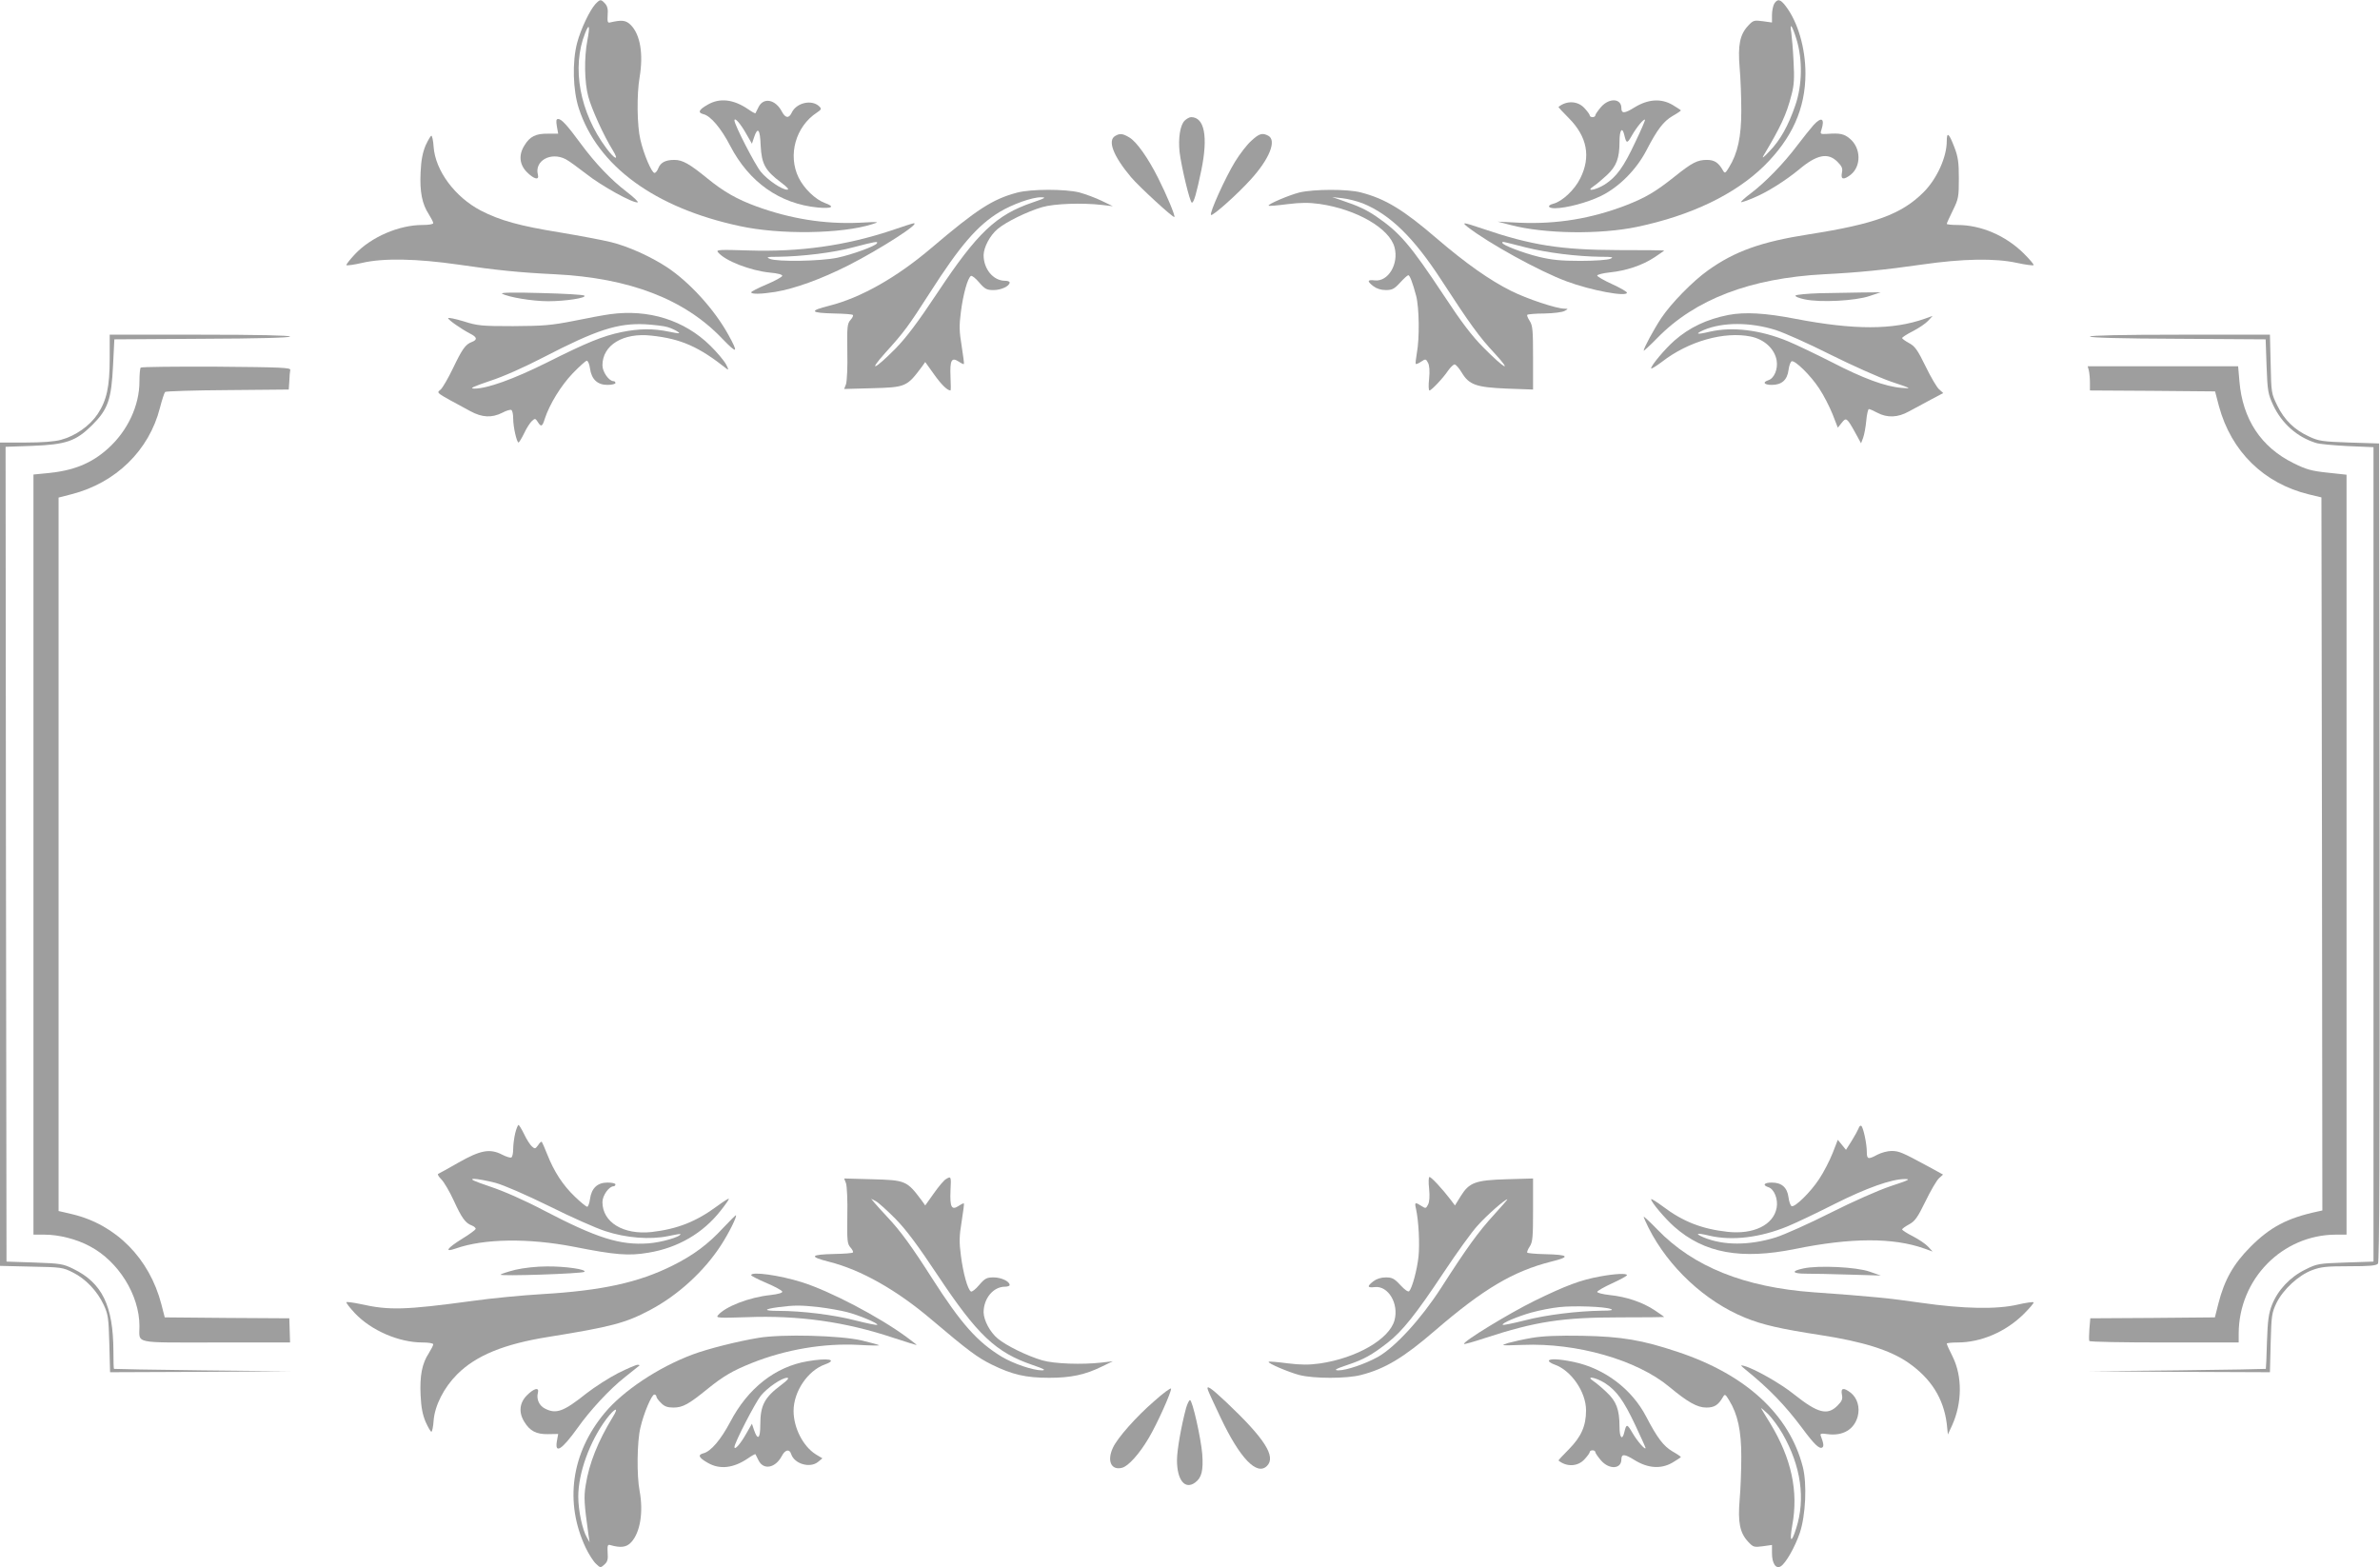 <?xml version="1.0" standalone="no"?>
<!DOCTYPE svg PUBLIC "-//W3C//DTD SVG 20010904//EN"
 "http://www.w3.org/TR/2001/REC-SVG-20010904/DTD/svg10.dtd">
<svg version="1.0" xmlns="http://www.w3.org/2000/svg"
 width="1280pt" height="843pt" viewBox="0 0 1280 843"
 preserveAspectRatio="xMidYMid meet">
<g transform="translate(0,843) scale(0.1,-0.1)"
fill="#9e9e9e" stroke="none">
<path d="M3202 8408 c-30 -33 -78 -133 -98 -208 -27 -102 -23 -255 9 -353 101
-310 408 -535 866 -633 216 -47 547 -42 711 10 43 13 40 14 -71 8 -184 -8
-367 21 -551 88 -104 38 -176 79 -263 150 -97 79 -134 100 -178 100 -48 0 -75
-14 -87 -46 -5 -13 -14 -24 -20 -24 -15 0 -58 100 -76 179 -18 75 -20 244 -4
336 21 126 3 229 -47 280 -27 27 -48 29 -113 14 -12 -3 -14 5 -12 39 3 31 -1
49 -14 63 -22 24 -26 24 -52 -3z m-43 -195 c-18 -94 -16 -225 5 -303 18 -67
84 -212 131 -287 37 -60 13 -53 -34 10 -143 192 -188 434 -114 619 22 56 27
39 12 -39z"/>
<path d="M9542 8410 c-6 -11 -12 -38 -12 -60 l0 -41 -50 7 c-46 6 -51 5 -78
-24 -45 -48 -56 -105 -46 -225 5 -56 9 -160 9 -232 0 -140 -19 -229 -66 -305
-20 -33 -23 -34 -33 -16 -24 42 -46 56 -86 56 -51 0 -79 -14 -174 -90 -103
-82 -156 -113 -261 -154 -187 -72 -372 -102 -569 -94 l-121 6 69 -18 c182 -48
481 -52 681 -10 290 61 525 174 682 327 151 149 223 309 223 498 0 137 -41
277 -106 362 -29 38 -44 41 -62 13z m120 -192 c33 -108 31 -245 -6 -353 -38
-111 -82 -190 -140 -249 -32 -34 -42 -41 -31 -22 92 154 123 220 150 326 14
52 16 89 11 180 -3 63 -9 132 -12 153 -10 60 4 43 28 -35z"/>
<path d="M3806 7867 c-48 -27 -55 -43 -23 -51 39 -9 96 -77 144 -170 102 -196
266 -312 471 -332 77 -7 95 4 39 24 -52 19 -113 78 -142 137 -59 121 -16 275
99 350 23 15 25 20 13 32 -40 40 -124 21 -149 -33 -15 -32 -34 -30 -53 6 -34
65 -98 78 -125 25 -8 -16 -16 -32 -17 -34 -2 -2 -20 8 -40 22 -78 53 -152 62
-217 24z m207 -156 l31 -54 11 33 c20 61 33 46 36 -43 5 -99 24 -134 109 -198
36 -27 46 -39 33 -39 -28 0 -105 52 -141 96 -31 37 -142 253 -142 276 0 20 32
-16 63 -71z"/>
<path d="M8611 7855 c-17 -20 -31 -40 -31 -45 0 -6 -7 -10 -15 -10 -8 0 -15 4
-15 9 0 5 -13 23 -29 40 -36 39 -96 41 -139 6 -2 -1 24 -29 56 -61 98 -99 119
-207 61 -323 -31 -63 -98 -125 -146 -137 -34 -9 -28 -24 10 -24 62 1 173 30
247 66 98 48 190 141 244 244 59 114 92 157 141 186 25 14 45 28 45 30 0 2
-20 15 -45 30 -62 36 -132 31 -205 -14 -53 -33 -70 -34 -70 -3 0 52 -65 56
-109 6z m184 -189 c-63 -135 -101 -187 -164 -228 -50 -31 -107 -41 -61 -10 14
9 46 36 71 59 53 49 69 92 69 182 0 63 15 82 26 34 11 -46 15 -47 41 -1 25 44
64 91 70 84 2 -2 -21 -56 -52 -120z"/>
<path d="M6371 7781 c-24 -24 -35 -94 -27 -169 10 -82 56 -272 66 -272 11 0
25 50 51 175 37 180 17 285 -55 285 -9 0 -25 -9 -35 -19z"/>
<path d="M2995 7750 l7 -39 -56 0 c-64 1 -97 -15 -126 -64 -32 -51 -26 -103
14 -143 38 -38 67 -45 59 -14 -20 75 69 125 149 84 16 -8 67 -45 112 -80 79
-63 254 -160 276 -152 5 1 -21 27 -59 56 -83 63 -171 155 -248 260 -73 99
-103 132 -121 132 -11 0 -12 -9 -7 -40z"/>
<path d="M9754 7758 c-16 -18 -56 -68 -88 -110 -71 -95 -172 -199 -249 -257
-32 -24 -56 -46 -53 -48 2 -2 32 8 67 23 73 30 171 92 244 152 96 81 156 93
207 42 25 -25 29 -36 24 -60 -7 -36 9 -39 47 -10 58 46 56 144 -4 194 -31 26
-52 31 -122 26 -37 -2 -39 -1 -31 22 19 61 1 72 -42 26z"/>
<path d="M5998 7699 c-43 -24 -11 -108 85 -222 44 -52 227 -220 233 -214 6 5
-42 120 -88 211 -54 107 -114 192 -153 216 -36 22 -52 24 -77 9z"/>
<path d="M6730 7673 c-23 -20 -62 -71 -88 -113 -52 -85 -139 -277 -129 -286 8
-8 143 112 214 191 101 111 140 210 94 235 -32 17 -49 12 -91 -27z"/>
<path d="M10470 7671 c0 -86 -53 -203 -125 -275 -118 -118 -263 -171 -615
-226 -257 -40 -400 -91 -544 -194 -83 -59 -198 -177 -251 -256 -41 -62 -95
-162 -95 -176 0 -3 33 27 73 68 204 209 501 322 897 343 181 9 331 24 525 52
222 32 394 35 513 9 46 -10 86 -15 89 -12 3 3 -21 31 -53 63 -97 96 -230 153
-356 153 -32 0 -58 3 -58 6 0 4 15 36 33 73 30 61 32 72 32 171 0 86 -4 116
-24 168 -29 76 -41 86 -41 33z"/>
<path d="M2289 7648 c-16 -39 -24 -78 -27 -145 -5 -105 8 -170 44 -225 13 -21
24 -42 24 -48 0 -6 -25 -10 -58 -10 -126 0 -275 -64 -363 -157 -28 -30 -49
-57 -46 -59 3 -3 41 2 84 12 115 27 295 23 518 -9 203 -30 332 -43 520 -52
401 -20 697 -134 899 -346 82 -85 89 -80 33 21 -75 136 -209 283 -330 363 -85
56 -210 113 -302 135 -44 11 -167 34 -274 52 -216 35 -322 64 -426 118 -139
73 -244 215 -253 343 -2 33 -8 59 -12 59 -4 0 -18 -24 -31 -52z"/>
<path d="M5470 7394 c-131 -35 -214 -88 -459 -296 -189 -161 -381 -269 -550
-312 -112 -28 -105 -39 27 -42 51 -1 95 -4 99 -8 3 -3 -2 -15 -13 -27 -17 -19
-19 -36 -17 -170 2 -82 -2 -160 -7 -175 l-10 -26 147 4 c185 5 190 7 272 117
l17 24 48 -67 c39 -55 71 -86 88 -86 2 0 2 33 0 73 -4 90 6 107 43 83 15 -10
28 -16 29 -14 2 2 -4 45 -12 97 -13 78 -14 110 -4 185 12 93 36 181 54 192 5
3 25 -12 44 -35 31 -36 41 -41 78 -41 40 0 86 21 86 41 0 5 -11 9 -25 9 -63 0
-115 63 -115 138 1 43 34 106 76 141 47 39 158 93 239 117 65 19 216 24 320
12 l60 -7 -60 29 c-33 16 -87 36 -120 45 -76 19 -260 19 -335 -1z m83 -53
c-196 -67 -297 -163 -509 -482 -108 -163 -171 -246 -229 -305 -111 -112 -149
-128 -55 -23 104 115 123 141 240 323 163 255 257 364 376 436 70 42 176 80
224 79 29 0 21 -5 -47 -28z"/>
<path d="M6989 7395 c-56 -14 -173 -64 -166 -71 2 -3 47 1 101 8 73 9 115 9
174 1 198 -29 375 -131 402 -233 24 -89 -34 -186 -106 -178 -41 5 -43 -4 -8
-31 17 -13 41 -21 67 -21 34 0 46 6 77 40 20 22 40 40 44 40 8 0 23 -39 42
-110 17 -64 19 -230 4 -309 -5 -30 -8 -56 -6 -58 2 -3 16 3 29 12 24 16 26 15
37 -6 8 -15 10 -44 6 -86 -4 -34 -3 -63 2 -63 10 0 73 66 101 108 12 17 28 32
34 32 7 0 24 -20 38 -43 40 -67 78 -80 244 -87 l140 -5 0 170 c0 149 -2 174
-18 199 -10 15 -16 30 -13 33 3 3 45 7 93 7 49 1 97 7 108 14 20 11 20 11 -1
12 -44 0 -202 53 -286 95 -115 57 -245 149 -398 280 -181 156 -279 216 -411
250 -71 19 -253 18 -330 0z m341 -59 c146 -60 272 -182 421 -411 154 -237 206
-309 288 -396 98 -107 53 -83 -59 30 -63 63 -120 138 -214 281 -181 273 -237
339 -366 427 -50 34 -96 56 -180 84 l-55 19 54 -6 c30 -3 80 -16 111 -28z"/>
<path d="M4789 7189 c-242 -80 -489 -115 -762 -106 -158 5 -177 4 -166 -9 38
-47 173 -99 279 -110 45 -4 69 -11 67 -18 -2 -6 -40 -27 -85 -46 -45 -19 -82
-38 -82 -42 0 -11 53 -10 129 2 107 18 245 68 394 143 171 87 395 231 350 226
-4 0 -60 -18 -124 -40z m-73 -68 c-10 -15 -129 -59 -212 -77 -91 -19 -324 -23
-364 -6 -21 9 -15 11 45 11 131 2 298 22 404 51 119 31 135 34 127 21z"/>
<path d="M7891 7211 c114 -89 388 -240 534 -294 131 -49 325 -85 325 -61 0 5
-36 26 -80 46 -44 20 -80 41 -80 46 0 5 30 13 68 17 88 9 175 38 240 81 28 19
52 35 52 37 0 1 -111 2 -247 2 -309 1 -468 26 -729 115 -104 35 -115 37 -83
11z m312 -111 c121 -30 274 -49 407 -51 63 0 71 -2 50 -11 -14 -6 -84 -11
-160 -11 -105 0 -155 5 -225 22 -85 21 -195 63 -195 75 0 8 -10 10 123 -24z"/>
<path d="M2700 6851 c32 -19 163 -41 248 -41 94 0 209 18 195 30 -4 5 -109 11
-233 14 -138 4 -219 3 -210 -3z"/>
<path d="M9785 6853 c-66 -2 -124 -8 -128 -12 -5 -5 16 -14 49 -21 84 -18 273
-8 349 18 l60 20 -105 -1 c-58 -1 -159 -3 -225 -4z"/>
<path d="M3280 6740 c-30 -4 -118 -20 -195 -36 -122 -24 -164 -27 -325 -28
-170 0 -192 2 -267 26 -46 14 -83 21 -83 17 0 -9 70 -58 118 -83 38 -19 41
-33 10 -45 -35 -13 -52 -38 -102 -142 -25 -52 -55 -104 -66 -114 -23 -20 -35
-11 159 -116 64 -35 116 -37 172 -9 22 12 44 18 49 15 6 -3 10 -24 10 -46 0
-45 19 -129 29 -129 3 1 17 23 30 50 13 28 32 57 42 66 16 15 19 14 31 -5 18
-29 25 -26 38 17 26 79 87 178 150 244 36 37 70 68 76 68 6 0 14 -18 17 -41 8
-59 40 -89 94 -89 24 0 43 5 43 10 0 6 -5 10 -10 10 -25 0 -60 50 -60 85 0
109 111 177 263 160 160 -17 256 -60 406 -179 10 -8 9 0 -4 24 -10 19 -48 65
-85 101 -139 137 -332 198 -540 169z m310 -69 c20 -6 44 -17 55 -25 16 -11 9
-11 -46 0 -85 18 -163 17 -256 -2 -101 -21 -185 -55 -402 -164 -181 -90 -321
-140 -390 -140 -28 1 -10 9 83 41 72 23 188 75 290 128 284 147 398 184 546
177 47 -3 101 -9 120 -15z"/>
<path d="M9295 6736 c-116 -23 -209 -67 -290 -138 -50 -44 -125 -133 -125
-149 0 -5 26 11 58 35 143 111 335 165 478 136 73 -15 128 -66 139 -128 8 -47
-13 -97 -45 -107 -33 -11 -22 -25 19 -25 53 0 83 26 90 80 3 24 11 45 17 47
18 6 101 -75 147 -145 25 -37 57 -100 73 -140 l28 -72 21 26 c24 31 28 28 75
-57 l29 -53 11 29 c6 16 14 58 17 92 3 35 10 63 14 63 5 0 26 -9 46 -20 53
-28 110 -26 169 7 27 15 79 43 117 63 l68 36 -22 20 c-12 10 -45 66 -73 124
-43 88 -57 108 -89 125 -20 11 -37 23 -37 27 0 4 26 21 58 37 31 16 68 41 81
55 l25 27 -42 -15 c-172 -61 -379 -61 -694 -1 -164 32 -274 38 -363 21z m255
-81 c47 -15 179 -74 294 -132 116 -58 262 -123 325 -145 113 -38 115 -39 58
-34 -87 7 -205 50 -377 139 -85 43 -191 94 -235 112 -148 61 -298 79 -420 51
-70 -17 -83 -13 -30 10 101 42 249 42 385 -1z"/>
<path d="M590 6502 c0 -152 -16 -225 -65 -299 -42 -63 -120 -118 -196 -138
-34 -10 -104 -15 -191 -15 l-138 0 0 -2214 0 -2214 168 -4 c159 -3 170 -4 223
-31 69 -34 132 -100 167 -175 24 -52 26 -71 30 -209 l4 -153 487 2 486 3 -475
5 c-261 3 -476 7 -477 8 -2 1 -3 44 -3 95 -1 244 -60 367 -216 443 -55 27 -69
29 -209 34 l-150 5 -3 2191 -2 2191 142 5 c184 7 236 25 324 112 85 85 103
137 112 320 l7 141 473 3 c303 1 472 6 472 12 0 6 -172 10 -485 10 l-485 0 0
-128z"/>
<path d="M11240 6620 c0 -6 169 -11 473 -12 l472 -3 5 -145 c5 -135 8 -149 36
-210 47 -98 127 -170 229 -202 16 -6 93 -13 170 -17 l140 -6 0 -2190 0 -2190
-150 -5 c-145 -5 -153 -6 -217 -38 -82 -40 -148 -111 -179 -190 -18 -46 -23
-83 -27 -199 -2 -79 -5 -144 -6 -145 0 -1 -215 -5 -476 -8 l-475 -5 486 -3
487 -2 4 158 c4 147 6 161 31 214 36 73 119 150 192 177 47 18 79 21 199 21
109 0 146 3 155 14 8 10 10 595 9 2212 l-3 2199 -160 5 c-145 5 -165 8 -216
32 -79 36 -133 89 -171 166 -32 65 -33 69 -36 224 l-4 158 -484 0 c-313 0
-484 -4 -484 -10z"/>
<path d="M757 6453 c-4 -3 -7 -37 -7 -74 0 -131 -64 -267 -170 -362 -89 -80
-186 -119 -328 -132 l-72 -7 0 -2044 0 -2044 58 0 c79 0 174 -24 246 -63 153
-81 266 -262 266 -429 0 -97 -40 -88 411 -88 l399 0 -2 65 -2 65 -335 2 -335
3 -18 70 c-64 247 -244 429 -480 485 l-73 17 0 1919 0 1918 70 18 c238 61 417
236 475 464 11 43 24 82 28 86 4 4 156 9 337 10 l328 3 3 45 c1 25 3 52 5 60
4 13 -46 15 -397 18 -220 1 -403 -1 -407 -5z"/>
<path d="M11234 6438 c3 -13 6 -42 6 -65 l0 -43 337 -2 336 -3 21 -80 c66
-243 241 -415 484 -474 l67 -16 3 -1917 2 -1918 -27 -6 c-163 -35 -254 -84
-359 -189 -92 -92 -141 -179 -173 -305 l-19 -75 -335 -3 -335 -2 -5 -58 c-2
-31 -3 -60 0 -64 2 -5 184 -8 404 -8 l399 0 0 48 c1 293 234 531 523 532 l57
0 0 2043 0 2044 -102 11 c-86 9 -115 17 -183 51 -175 86 -274 237 -291 440
l-7 81 -405 0 -404 0 6 -22z"/>
<path d="M2771 2336 c-6 -25 -11 -63 -11 -85 0 -22 -4 -43 -10 -46 -5 -3 -28
4 -51 16 -65 33 -116 23 -234 -44 -54 -31 -103 -58 -108 -60 -6 -2 2 -15 16
-29 15 -15 45 -66 67 -114 44 -96 63 -122 98 -135 13 -5 22 -14 20 -19 -2 -5
-34 -29 -72 -52 -82 -51 -99 -75 -36 -53 152 54 392 57 635 10 227 -45 297
-50 403 -32 158 26 293 105 387 225 25 31 45 60 45 64 0 5 -28 -13 -62 -38
-115 -85 -216 -124 -354 -140 -151 -16 -264 52 -264 161 0 35 35 85 60 85 5 0
10 5 10 10 0 6 -19 10 -43 10 -54 0 -86 -30 -94 -89 -3 -23 -10 -41 -15 -41
-5 0 -35 24 -66 54 -64 61 -112 134 -149 228 -14 35 -27 65 -29 67 -3 3 -12
-5 -20 -18 -15 -20 -17 -21 -33 -7 -10 9 -29 38 -42 66 -13 27 -27 49 -30 50
-4 0 -12 -20 -18 -44z m-108 -267 c48 -13 164 -64 291 -126 116 -58 251 -118
301 -134 112 -37 240 -47 338 -27 37 8 67 13 67 11 0 -15 -103 -45 -173 -50
-152 -11 -276 28 -562 177 -104 55 -218 105 -291 129 -88 30 -110 40 -85 41
19 0 70 -10 114 -21z"/>
<path d="M9996 2362 c-4 -10 -20 -40 -37 -67 l-31 -49 -22 27 -22 27 -28 -72
c-16 -40 -48 -103 -73 -140 -46 -70 -129 -151 -147 -145 -6 2 -14 23 -17 47
-7 54 -37 80 -90 80 -42 0 -52 -14 -18 -25 31 -10 53 -65 44 -111 -17 -92
-124 -144 -263 -129 -138 15 -241 55 -348 136 -35 26 -64 44 -64 39 0 -15 75
-104 125 -148 161 -142 359 -178 650 -119 300 61 526 62 695 2 l44 -16 -25 27
c-13 14 -50 39 -81 55 -32 16 -58 33 -58 37 0 4 17 16 37 27 32 17 46 37 89
125 28 58 61 114 73 124 l21 19 -82 45 c-137 74 -155 82 -195 82 -21 0 -55 -9
-76 -20 -50 -27 -57 -25 -57 15 0 44 -19 133 -30 140 -5 3 -11 -3 -14 -13z
m173 -311 c-66 -22 -204 -83 -325 -144 -115 -58 -247 -117 -294 -132 -143 -44
-281 -44 -387 0 -52 22 -38 26 32 9 122 -28 272 -10 420 51 44 18 157 72 250
119 173 87 308 135 380 135 33 0 21 -6 -76 -38z"/>
<path d="M5088 2089 c-10 -5 -39 -39 -65 -76 l-47 -66 -17 24 c-82 110 -87
112 -272 117 l-147 4 10 -26 c5 -15 9 -93 7 -175 -2 -134 0 -151 17 -170 11
-12 16 -24 13 -27 -4 -4 -48 -7 -99 -8 -131 -3 -139 -14 -29 -42 171 -43 363
-151 552 -312 196 -166 246 -203 323 -241 110 -54 183 -71 308 -71 117 0 193
16 283 60 l60 29 -60 -7 c-104 -12 -255 -7 -320 12 -81 24 -192 78 -239 117
-42 35 -75 98 -76 141 0 75 52 138 115 138 14 0 25 4 25 9 0 20 -46 41 -86 41
-37 0 -47 -5 -78 -41 -19 -23 -39 -38 -44 -35 -18 11 -42 99 -54 192 -10 75
-9 107 4 185 8 52 14 95 12 97 -1 2 -14 -4 -29 -14 -37 -24 -47 -7 -43 84 4
76 3 77 -24 61z m-273 -213 c58 -59 120 -142 229 -306 213 -320 311 -413 509
-481 62 -21 74 -28 51 -29 -48 0 -152 35 -216 73 -132 80 -219 178 -375 422
-109 171 -171 256 -240 329 -26 28 -57 62 -68 75 l-20 24 25 -13 c14 -7 61
-50 105 -94z"/>
<path d="M7686 2037 c4 -42 2 -71 -6 -86 -11 -21 -13 -21 -35 -7 -34 22 -38
20 -30 -13 15 -67 21 -191 14 -259 -8 -73 -34 -168 -50 -186 -5 -6 -24 7 -47
32 -33 36 -45 42 -79 42 -26 0 -50 -8 -67 -21 -35 -27 -33 -36 8 -31 72 8 130
-89 106 -178 -27 -102 -204 -204 -402 -233 -59 -8 -101 -8 -174 1 -54 7 -99
11 -101 8 -7 -7 105 -55 165 -71 77 -20 255 -20 331 0 130 33 231 94 401 241
258 222 418 317 623 369 106 26 96 37 -36 40 -48 1 -90 5 -93 8 -3 3 3 18 13
33 16 25 18 50 18 197 l0 169 -140 -4 c-170 -5 -203 -17 -249 -91 l-31 -50
-25 33 c-43 56 -102 120 -112 120 -5 0 -6 -28 -2 -63z m349 -140 c-85 -93
-145 -176 -285 -394 -108 -167 -246 -318 -340 -371 -69 -38 -169 -72 -212 -72
-26 1 -17 7 48 29 90 30 132 54 216 119 79 61 154 155 302 378 70 105 152 220
184 254 50 56 146 140 159 140 2 0 -30 -37 -72 -83z"/>
<path d="M3890 1827 c-81 -88 -160 -147 -270 -202 -185 -93 -383 -136 -705
-155 -104 -6 -271 -22 -370 -36 -370 -50 -452 -52 -608 -17 -38 8 -71 12 -74
10 -3 -3 18 -30 46 -60 88 -93 237 -157 363 -157 33 0 58 -4 58 -10 0 -6 -11
-27 -24 -48 -36 -55 -49 -120 -44 -225 3 -67 11 -106 27 -144 13 -29 27 -53
31 -53 4 0 10 26 12 59 6 81 55 178 127 250 101 101 252 163 491 201 335 54
414 74 547 145 149 79 289 207 380 347 43 66 88 157 81 162 -1 2 -32 -29 -68
-67z"/>
<path d="M8840 1886 c0 -4 12 -30 26 -59 107 -212 304 -396 520 -484 93 -38
190 -60 404 -93 228 -35 375 -81 472 -148 123 -85 191 -193 208 -329 l6 -58
23 50 c54 120 55 262 3 368 -18 35 -32 67 -32 71 0 3 26 6 58 6 126 0 259 57
356 153 32 32 56 60 53 63 -3 3 -41 -2 -84 -12 -114 -27 -294 -23 -518 9 -173
25 -271 35 -582 57 -371 27 -646 137 -840 338 -40 41 -73 72 -73 68z"/>
<path d="M2772 1601 c-40 -10 -76 -22 -80 -26 -9 -10 441 5 451 15 14 13 -103
30 -202 29 -56 0 -126 -8 -169 -18z"/>
<path d="M9698 1608 c-67 -14 -60 -28 15 -28 35 0 140 -2 233 -5 l169 -5 -60
21 c-70 25 -277 35 -357 17z"/>
<path d="M4040 1572 c0 -4 37 -23 82 -42 45 -19 83 -40 85 -46 3 -7 -21 -14
-64 -19 -114 -12 -243 -62 -282 -109 -12 -14 4 -15 155 -10 278 11 531 -25
786 -110 70 -23 128 -41 128 -40 0 2 -24 21 -54 43 -148 109 -411 247 -563
295 -121 38 -273 59 -273 38z m365 -172 c50 -6 116 -18 148 -26 67 -17 173
-62 165 -69 -3 -3 -56 8 -119 24 -116 30 -287 51 -413 51 -81 0 -81 9 1 20 86
11 119 11 218 0z"/>
<path d="M8605 1565 c-105 -19 -184 -49 -350 -130 -137 -67 -391 -222 -381
-233 3 -2 53 12 113 32 272 89 416 111 726 111 130 0 237 1 237 2 0 2 -24 18
-52 37 -65 43 -152 72 -240 81 -38 4 -68 12 -68 17 0 5 36 26 80 46 44 20 80
40 80 44 0 11 -64 8 -145 -7z m58 -175 c16 -6 2 -9 -48 -9 -131 -2 -298 -22
-414 -52 -63 -16 -117 -27 -119 -24 -8 8 79 45 154 66 43 12 110 25 149 29 79
9 246 3 278 -10z"/>
<path d="M4080 1235 c-110 -18 -274 -59 -356 -90 -184 -69 -373 -195 -472
-314 -180 -216 -217 -481 -102 -725 16 -34 41 -73 55 -86 24 -23 25 -23 46 -4
16 14 20 28 17 64 -2 36 0 44 12 41 58 -17 90 -13 115 15 48 52 66 161 45 275
-16 83 -14 265 4 340 18 79 61 179 75 179 6 0 11 -5 11 -10 0 -6 11 -22 25
-35 18 -19 35 -25 67 -25 50 0 82 18 183 100 85 69 137 99 237 139 182 73 388
108 576 98 63 -4 113 -4 110 -2 -3 3 -45 14 -94 26 -117 27 -427 35 -554 14z
m-785 -427 c-80 -131 -127 -250 -145 -365 -11 -66 -8 -102 15 -268 l6 -40 -15
27 c-24 41 -46 145 -46 219 0 127 61 296 151 417 47 62 71 69 34 10z"/>
<path d="M8240 1235 c-47 -8 -105 -21 -130 -28 -43 -14 -39 -14 80 -10 290 12
614 -81 787 -225 100 -83 151 -112 200 -112 43 0 64 13 89 56 10 18 13 17 33
-16 47 -76 66 -165 66 -305 0 -71 -4 -176 -9 -232 -10 -120 1 -177 46 -225 27
-29 32 -30 78 -24 l50 7 0 -44 c0 -55 21 -87 47 -71 27 16 77 104 103 181 31
93 39 262 16 353 -72 282 -306 498 -675 620 -189 63 -299 82 -511 86 -129 2
-211 -1 -270 -11z m1348 -518 c98 -172 123 -349 72 -507 -26 -83 -37 -74 -21
16 34 184 -4 360 -119 550 -24 38 -45 74 -48 79 -3 6 13 -7 35 -28 22 -21 59
-71 81 -110z"/>
<path d="M4343 1109 c-173 -29 -321 -145 -416 -327 -51 -96 -104 -158 -144
-168 -32 -8 -25 -24 23 -51 65 -38 139 -29 217 24 20 14 38 24 40 22 1 -2 9
-17 17 -34 27 -53 91 -40 125 25 18 34 41 39 50 10 17 -53 101 -78 145 -42
l23 19 -35 21 c-69 43 -120 143 -120 234 0 104 76 217 169 250 71 26 17 36
-94 17z m-141 -127 c-91 -68 -113 -110 -113 -215 0 -75 -14 -86 -34 -27 l-11
33 -31 -54 c-31 -55 -63 -91 -63 -71 0 22 112 239 142 276 36 44 113 96 141
96 13 0 4 -12 -31 -38z"/>
<path d="M8330 1111 c0 -5 14 -14 31 -20 89 -31 169 -147 169 -246 0 -84 -26
-142 -92 -209 -32 -32 -58 -60 -56 -61 43 -35 103 -33 139 6 16 17 29 35 29
40 0 5 7 9 15 9 8 0 15 -4 15 -10 0 -5 14 -25 31 -45 44 -50 109 -46 109 6 0
31 17 30 70 -3 73 -45 143 -50 205 -14 25 15 45 28 45 30 0 2 -20 16 -45 30
-49 29 -82 73 -141 186 -77 149 -224 260 -389 295 -80 17 -135 19 -135 6z
m301 -119 c63 -41 101 -93 164 -227 30 -64 55 -119 55 -122 0 -15 -45 37 -70
80 -29 50 -33 51 -44 5 -11 -47 -26 -31 -26 28 0 93 -17 138 -69 186 -25 24
-57 51 -71 60 -46 31 11 21 61 -10z"/>
<path d="M3324 1045 c-49 -25 -125 -74 -169 -108 -124 -99 -164 -114 -225 -82
-31 16 -46 51 -37 85 8 31 -21 24 -59 -14 -40 -40 -46 -92 -14 -143 30 -49 64
-67 127 -66 l55 1 -7 -39 c-12 -71 27 -46 111 71 68 96 174 210 253 272 42 33
78 62 80 64 2 2 -2 4 -10 4 -8 0 -55 -20 -105 -45z"/>
<path d="M9389 1063 c127 -103 212 -191 306 -317 62 -84 90 -110 105 -101 10
6 8 22 -8 64 -4 11 3 13 37 8 82 -11 143 25 162 95 13 49 -2 100 -38 128 -38
29 -54 26 -47 -10 5 -24 1 -35 -24 -60 -54 -54 -106 -40 -232 60 -71 58 -216
140 -270 154 -22 6 -21 4 9 -21z"/>
<path d="M6207 894 c-96 -83 -197 -197 -221 -249 -34 -71 -10 -124 48 -109 34
8 94 75 144 160 46 77 124 252 120 266 -2 5 -43 -25 -91 -68z"/>
<path d="M6497 953 c3 -10 34 -76 68 -148 104 -219 195 -313 249 -259 50 50
-12 147 -218 342 -87 82 -111 97 -99 65z"/>
<path d="M6379 858 c-26 -97 -49 -227 -49 -281 0 -107 43 -161 98 -120 35 26
44 64 38 152 -7 86 -53 291 -66 291 -5 0 -14 -19 -21 -42z"/>
</g>
</svg>
